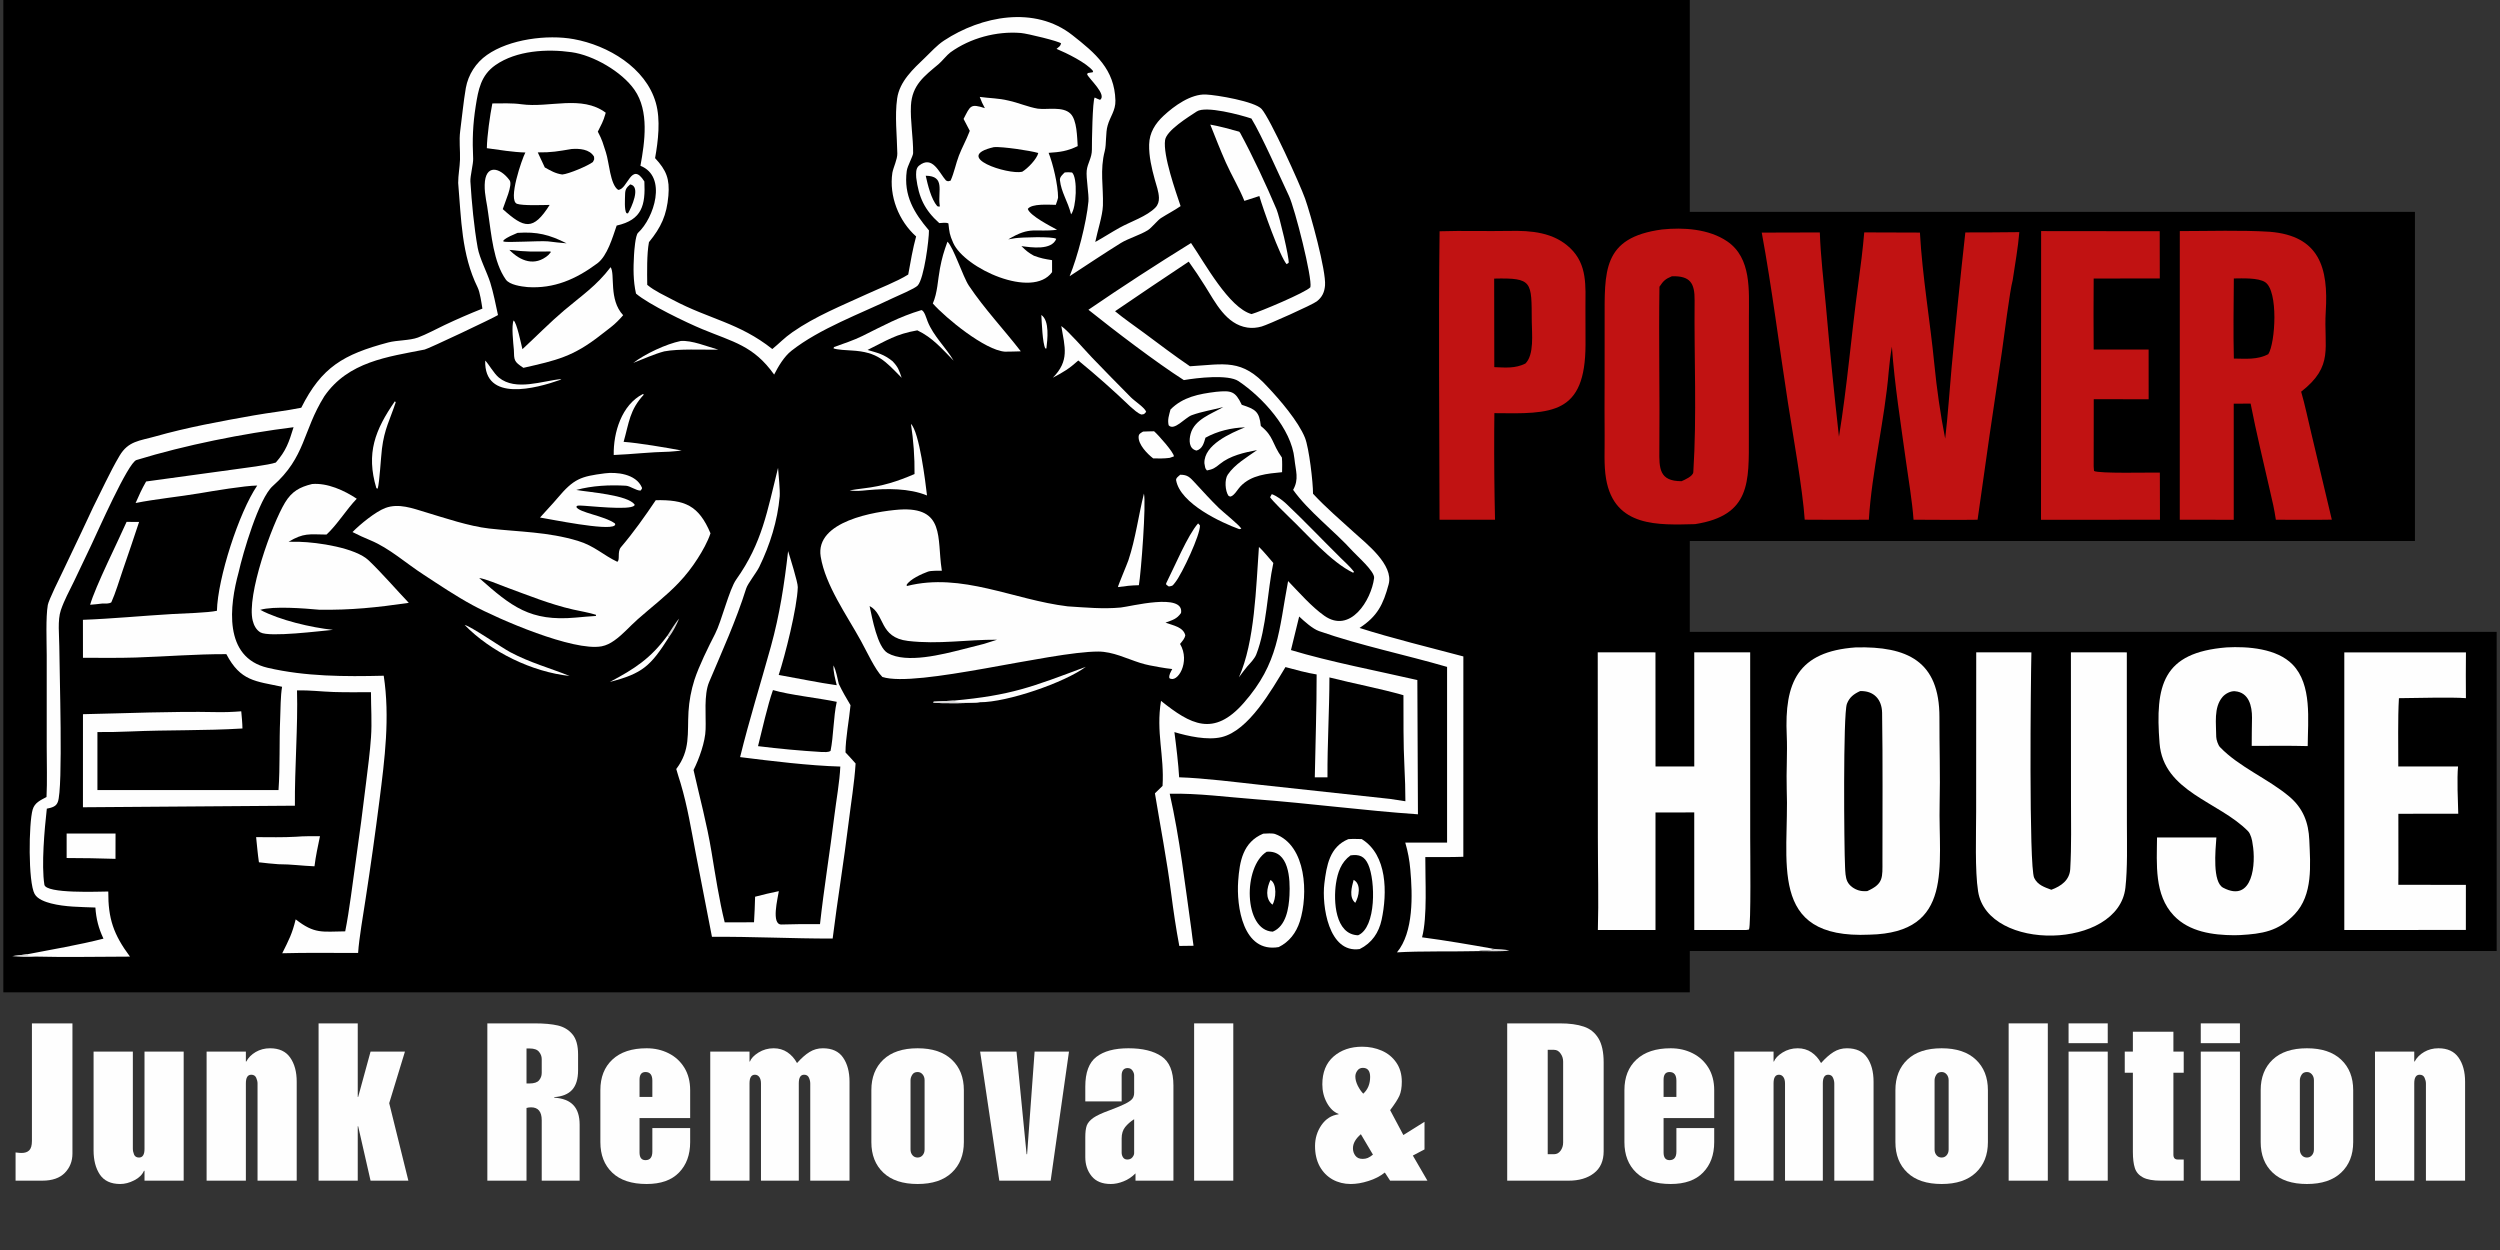 <svg xmlns="http://www.w3.org/2000/svg" xmlns:xlink="http://www.w3.org/1999/xlink" width="500" zoomAndPan="magnify" viewBox="0 0 375 187.5" height="250" preserveAspectRatio="xMidYMid meet" version="1.0"><rect x="0" y="0" width="375" height="187.5" fill="#333333" stroke="none"/><defs><g/><clipPath id="a5c40ef5d3"><path d="M 0.5 0 L 253.469 0 L 253.469 148.852 L 0.5 148.852 Z M 0.5 0 " clip-rule="nonzero"/></clipPath><clipPath id="49a8210818"><path d="M 214.137 31.785 L 362.242 31.785 L 362.242 81.152 L 214.137 81.152 Z M 214.137 31.785 " clip-rule="nonzero"/></clipPath><clipPath id="3823579161"><path d="M 234.07 94.777 L 374.5 94.777 L 374.5 142.648 L 234.07 142.648 Z M 234.07 94.777 " clip-rule="nonzero"/></clipPath><clipPath id="8a8e267839"><rect x="0" width="373" y="0" height="35"/></clipPath></defs><g clip-path="url(#a5c40ef5d3)"><path fill="#000000" d="M -24.789 -23.07 L 253.469 -23.07 L 253.469 255.188 L -24.789 255.188 Z M -24.789 -23.07 " fill-opacity="1" fill-rule="nonzero"/></g><path fill="#fefefe" d="M 137.418 35.469 C 134.812 33.145 133.336 29.422 133.855 25.91 C 134.027 25.035 134.609 23.914 134.598 23.031 C 134.555 20.371 134.195 17.387 134.574 14.766 C 134.941 12.191 136.996 10.336 138.758 8.645 C 139.668 7.773 140.539 6.785 141.605 6.082 C 147.223 2.387 155.219 0.824 160.855 5.27 C 164.32 7.996 167.191 10.383 167.312 15.082 C 167.352 16.586 166.504 17.504 166.141 18.844 C 165.824 19.906 165.977 21.648 165.715 22.645 C 164.961 25.527 165.527 27.977 165.438 30.828 C 165.387 32.352 164.613 34.684 164.289 36.297 C 165.531 35.613 166.723 34.832 167.965 34.145 C 169.586 33.246 172.051 32.449 173.332 31.113 C 173.711 30.715 173.855 30.203 173.84 29.66 C 173.812 28.75 173.457 27.793 173.215 26.922 C 172.75 25.25 172.328 23.422 172.371 21.676 C 172.414 19.895 173.285 18.531 174.555 17.348 C 176.125 15.883 178.637 14.078 180.871 14.176 C 182.508 14.242 188.246 15.223 189.246 16.352 C 190.535 17.816 194.992 27.625 195.762 29.789 C 196.594 32.125 198.941 40.641 198.754 42.82 C 198.668 43.832 198.332 44.566 197.527 45.199 C 196.875 45.715 190.18 48.715 189.242 48.977 C 188.551 49.172 187.832 49.246 187.117 49.137 C 183.906 48.656 182.309 45.367 180.754 42.902 C 179.98 41.656 179.164 40.438 178.309 39.246 C 174.609 41.699 170.926 44.18 167.258 46.684 C 168.469 47.699 170.355 49.008 171.66 49.973 C 173.879 51.621 176.215 53.398 178.492 54.941 C 183.699 54.633 186.27 53.75 190.145 58.035 C 191.965 59.949 194.766 63.219 195.75 65.676 C 196.359 67.199 196.965 72.391 196.953 74.062 C 198.914 76.164 200.938 77.891 203.098 79.855 C 204.957 81.547 209.082 84.719 208.297 87.645 C 207.484 90.68 206.609 92.445 203.93 94.191 C 208.734 95.73 214.582 97.152 219.504 98.465 L 219.5 128.516 C 217.676 128.586 215.641 128.555 213.797 128.559 C 213.77 131.945 214.129 137.508 213.309 140.598 C 216.836 141.062 220.602 141.711 224.105 142.336 C 223.492 142.711 222.629 142.441 221.738 142.668 C 218.148 142.758 212.938 142.641 209.543 142.855 C 212.059 139.852 211.891 134.215 211.547 130.434 C 211.434 129.062 211.176 127.707 210.789 126.387 L 217.062 126.387 L 217.062 100.035 C 210.832 98.219 204.023 96.82 197.867 94.668 C 196.891 94.328 195.637 93.191 194.875 92.477 C 194.453 94.152 194.043 95.832 193.645 97.512 C 199.504 99.281 206.586 100.625 212.602 102.008 L 212.691 122.145 C 204.621 121.59 196.414 120.492 188.32 119.887 C 184.102 119.57 179.68 118.969 175.457 119.059 C 176.973 125.766 177.758 132.738 178.723 139.551 C 178.832 140.316 178.898 141.102 179.031 141.863 L 176.895 141.891 C 176.414 139.359 176.008 136.598 175.68 134.043 C 175.031 128.984 174.066 124.02 173.238 119 L 174.383 117.887 C 174.664 113.289 173.379 109.848 174.152 105.133 C 178.586 108.672 182.031 110.598 186.559 105.441 C 191.844 99.426 191.805 94.633 193.215 87.16 C 194.855 88.859 196.738 91.016 198.637 92.355 C 202.551 95.121 205.691 90.027 206.117 86.707 C 206.246 85.73 203.547 83.395 202.895 82.668 C 200.23 79.711 196.234 76.676 193.969 73.477 C 194.883 71.855 194.352 70.645 194.164 68.801 C 193.707 64.289 189.363 59.578 185.773 57.168 C 184.23 56.133 179.555 56.672 177.578 57.016 C 173.488 54.41 167.062 49.508 163.262 46.465 C 168.316 43.008 173.449 39.672 178.656 36.453 C 180.734 39.48 184.34 46.164 187.73 47.113 C 188.906 46.797 195.91 43.852 196.559 43.082 C 196.879 41.734 194.223 31.254 193.352 29.406 C 192.086 26.719 189.203 20.199 187.711 17.781 C 186.066 17.23 180.859 15.828 179.516 16.719 C 178.328 17.504 174.969 19.555 174.762 21.016 C 174.434 23.32 176.363 28.738 177.09 30.918 C 176.059 31.621 175.148 32.074 174.129 32.723 C 173.652 33.027 172.746 34.168 172.184 34.523 C 171.055 35.238 169.203 35.785 168.133 36.449 C 165.562 38.047 162.977 39.781 160.441 41.434 C 161.617 38.598 162.98 33.379 163.266 30.211 C 163.359 29.168 162.891 26.688 163.008 25.582 C 163.129 24.477 163.789 23.684 163.785 22.445 C 163.777 21.391 163.871 15.004 164.207 14.629 C 164.52 14.781 164.684 14.863 165.012 14.98 C 166.078 14.219 163.355 11.824 163.07 11.152 L 163.164 10.957 L 163.91 10.84 L 163.965 10.664 C 162.992 9.418 159.965 7.949 158.48 7.332 C 158.926 6.938 159.016 6.988 159.164 6.512 C 158.898 6.199 154.117 5.031 153.141 4.949 C 149.484 4.648 145.543 5.703 142.559 7.859 C 142.059 8.223 141.285 9.203 140.785 9.621 C 138.652 11.41 136.801 12.75 136.641 15.848 C 136.527 18.125 136.996 20.672 136.969 22.973 C 136.965 23.402 136.113 24.879 136.012 25.641 C 135.52 29.332 137.109 31.93 139.344 34.562 C 139.355 35.914 138.625 41.727 137.664 42.82 C 137.25 43.293 134.73 44.328 133.91 44.723 C 129.031 47.07 122.953 49.285 118.715 52.617 C 117.613 53.48 116.727 54.992 116.121 56.188 C 113.043 51.848 109.977 51.297 105.348 49.375 C 102.969 48.391 97.289 45.66 95.402 44.039 C 94.965 42.113 94.992 40.223 95.102 38.266 C 95.133 37.668 95.305 35.293 95.703 34.926 C 98.102 32.719 100.133 26.492 96.066 24.867 C 96.719 21.293 97.398 16.656 95.172 13.473 C 93.273 10.75 89.012 8.289 85.734 7.828 C 82.062 7.309 77.477 7.562 74.316 9.766 C 72.117 11.305 71.746 13.473 71.363 15.879 C 70.918 18.684 70.84 20.988 70.973 23.805 C 71.008 24.543 70.512 26.461 70.559 27.211 C 70.754 30.379 71.102 34.074 71.656 37.176 C 71.938 38.75 73.062 40.863 73.539 42.387 C 74.023 43.945 74.355 45.684 74.699 47.258 C 74.07 47.676 64.25 52.324 63.695 52.434 C 58.16 53.531 52.242 54.234 48.648 59.441 C 45.359 64.715 45.879 68.512 40.918 72.902 C 38.832 74.75 36.426 83.004 35.793 85.848 C 34.434 90.809 33.445 98.613 40.164 100.172 C 45.82 101.484 51.691 101.5 57.559 101.359 C 58.512 107.621 57.707 113.848 56.918 120.066 C 56.289 125 55.598 129.926 54.84 134.84 C 54.492 137.172 53.863 140.695 53.715 142.945 C 50.016 142.953 46.004 142.883 42.336 142.988 C 43.32 141.012 43.828 140.074 44.352 137.902 C 47.191 140.125 48.305 139.742 51.781 139.703 C 52.41 136.594 52.895 132.422 53.359 129.199 C 53.922 125.273 54.438 121.34 54.91 117.402 C 55.188 115.145 55.496 112.848 55.652 110.582 C 55.809 108.336 55.645 106.074 55.645 103.828 C 53.824 103.832 51.883 103.859 50.066 103.801 C 48.184 103.738 46.469 103.516 44.551 103.555 C 44.703 108.941 44.191 115.172 44.234 120.855 L 12.441 121.09 L 12.445 107.129 C 19.105 106.996 25.73 106.68 32.398 106.816 C 33.621 106.844 34.973 106.797 36.188 106.695 C 36.262 107.535 36.359 108.434 36.367 109.273 C 30.727 109.617 25.188 109.473 19.551 109.719 C 17.918 109.789 16.246 109.824 14.613 109.809 L 14.613 118.508 L 41.777 118.508 C 42.023 114.961 41.871 111.348 42.027 107.785 C 42.094 106.297 42.066 104.484 42.312 103.016 C 38.297 102.16 36.09 102.191 33.953 98.121 C 29.391 98.109 24.898 98.48 20.34 98.629 C 17.766 98.711 15.031 98.672 12.445 98.668 L 12.438 92.973 C 16.832 92.812 21.43 92.363 25.844 92.105 C 27.543 92.008 31.184 91.918 32.539 91.617 C 32.656 86.738 35.836 76.867 38.582 72.832 C 36.75 72.844 31.926 73.652 29.938 73.992 C 26.988 74.492 23.211 74.871 20.34 75.453 C 20.875 74.234 21.254 73.383 21.918 72.223 L 35.176 70.406 C 36.5 70.219 40.336 69.758 41.375 69.379 C 42.926 67.602 43.332 66.352 44.035 64.082 C 36.457 65.027 27.773 66.762 20.469 69.004 C 19.203 69.391 14.617 79.828 13.684 81.777 L 11.102 87.199 C 10.41 88.625 9.645 90.012 9.129 91.516 C 8.609 93.031 8.891 95.363 8.895 96.961 C 8.902 100.449 9.492 118.312 8.668 120.309 C 8.539 120.621 8.367 120.836 8.062 120.988 C 7.734 121.156 7.383 121.23 7.023 121.301 C 6.672 124.402 6.195 129.754 6.656 132.699 C 6.875 134.09 14.828 133.734 16.242 133.727 C 16.215 137.805 17.031 140.176 19.496 143.492 C 14.898 143.496 9.848 143.609 5.285 143.488 C 4.027 143.516 3.121 143.496 1.863 143.414 L 4.062 143.145 C 7.777 142.418 11.867 141.738 15.52 140.797 C 14.785 139.242 14.426 137.836 14.309 136.129 C 12.121 136.039 9.781 136.059 7.656 135.512 C 6.828 135.297 5.637 134.895 5.195 134.098 C 4.203 132.316 4.312 123.465 4.895 121.449 C 5.199 120.391 6.078 120.035 6.977 119.551 C 7.094 117.34 7.008 114.305 7.008 112.039 L 7.008 98.285 C 7.004 96.305 6.848 92.594 7.172 90.742 C 7.301 90.012 9.027 86.508 9.434 85.676 C 10.363 83.754 11.281 81.828 12.184 79.898 C 13.359 77.328 14.582 74.785 15.855 72.266 C 16.539 70.898 17.156 69.672 17.938 68.355 C 19.25 66.145 20.945 66.129 23.246 65.477 C 28.105 64.098 33.098 63.191 38.07 62.309 C 40.422 61.891 42.855 61.637 45.188 61.16 C 48.246 55.066 51.504 53.16 58.242 51.367 C 59.543 51.023 61.461 51.086 62.691 50.629 C 63.949 50.16 65.449 49.348 66.688 48.758 C 68.551 47.875 70.441 47.055 72.359 46.293 C 72.223 45.438 72.004 43.848 71.641 43.109 C 69.203 38.152 69.191 32.82 68.727 27.441 C 68.723 26.285 68.965 25.098 69 23.953 C 69.043 22.547 68.844 21.062 69.027 19.668 C 69.309 17.539 69.512 15.297 69.875 13.191 C 70.238 11.188 71.379 9.41 73.043 8.246 C 76.406 5.871 82.102 5.148 86.07 5.871 C 91.184 6.805 96.863 10.133 98.375 15.422 C 99.105 17.973 98.723 21.152 98.262 23.719 C 99.965 25.547 100.473 26.844 100.258 29.359 C 100.004 32.281 99.172 34.09 97.344 36.324 C 97.012 38.062 97.062 40.906 97.086 42.727 C 98.203 43.66 99.664 44.305 100.945 44.988 C 106.43 47.902 110.871 48.406 115.848 52.355 C 116.922 51.484 117.625 50.691 118.867 49.828 C 122.344 47.41 126.262 45.852 130.078 44.094 C 131.918 43.246 134.602 42.211 136.234 41.18 C 136.547 39.426 136.945 37.152 137.418 35.469 Z M 137.418 35.469 " fill-opacity="1" fill-rule="nonzero"/><path fill="#d8d7d8" d="M 1.863 143.414 L 4.062 143.145 L 4.152 143.332 C 4.531 143.387 4.906 143.438 5.285 143.488 C 4.027 143.516 3.121 143.496 1.863 143.414 Z M 1.863 143.414 " fill-opacity="1" fill-rule="nonzero"/><path fill="#000000" d="M 192.82 100.062 C 194.23 100.453 196.082 100.945 197.496 101.168 C 197.5 106.402 197.312 111.395 197.219 116.602 L 199.121 116.598 C 199.094 111.617 199.406 106.648 199.414 101.613 C 202.98 102.523 207.102 103.297 210.516 104.281 C 210.531 107.879 210.484 111.488 210.668 115.078 C 210.754 116.785 210.812 118.477 210.809 120.188 L 208.5 119.836 L 189.27 117.75 C 185.516 117.34 180.637 116.715 176.871 116.594 C 176.777 114.766 176.402 111.609 176.16 109.816 C 178.195 110.426 181.109 111.074 183.23 110.57 C 187.312 109.602 190.727 103.512 192.82 100.062 Z M 192.82 100.062 " fill-opacity="1" fill-rule="nonzero"/><path fill="#fefefe" d="M 134.875 76.441 C 141.797 75.984 140.531 80.734 141.246 85.387 L 141.277 85.605 C 140.762 85.609 139.648 85.586 139.203 85.742 C 138.277 86.074 136.438 86.906 135.977 87.762 L 136.051 87.898 C 144.281 85.82 152.039 89.977 160.145 90.953 C 162.789 91.121 165.465 91.379 168.102 91.129 C 169.492 91 177.664 88.844 177.156 91.945 C 176.516 92.871 175.875 93 174.824 93.398 C 175.961 93.816 177.492 94.051 177.793 95.289 C 177.703 95.816 177.344 96.164 177.008 96.59 C 178.609 99.262 176.609 102.582 175.402 101.715 C 175.309 101.238 175.609 100.812 175.836 100.355 C 175.234 100.305 174.492 100.168 173.883 100.07 C 172.922 99.902 171.965 99.734 171.031 99.438 C 168.98 98.789 166.93 97.738 164.742 97.734 C 157.562 97.73 137.48 103.211 132.355 101.543 C 131.262 100.453 130 97.688 129.125 96.105 C 127.043 92.312 123.809 87.809 123.105 83.496 C 122.238 78.176 131.258 76.719 134.875 76.441 Z M 134.875 76.441 " fill-opacity="1" fill-rule="nonzero"/><path fill="#000000" d="M 130.438 90.906 C 132.781 92.125 131.836 95.625 136.203 96.141 C 140.793 96.684 145.066 95.926 149.562 95.957 C 148.926 96.172 148.238 96.379 147.594 96.582 L 144.395 97.398 C 141.438 98.141 135.973 99.586 133.152 97.957 C 131.605 97.062 130.836 92.738 130.438 90.906 Z M 130.438 90.906 " fill-opacity="1" fill-rule="nonzero"/><path fill="#fefefe" d="M 98.367 75.027 C 102.719 74.953 104.793 75.777 106.574 79.996 C 106.148 81.281 105.375 82.645 104.648 83.781 C 103.816 85.086 102.863 86.312 101.793 87.434 C 99.902 89.422 97.688 91.09 95.637 92.91 C 94.469 93.945 93.41 95.195 92.133 96.086 C 91.559 96.488 90.949 96.812 90.254 96.945 C 86.012 97.742 74.766 92.879 70.883 90.77 C 68.352 89.398 65.93 87.762 63.523 86.188 C 60.887 84.488 58.441 82.242 55.559 81.043 C 54.633 80.66 53.766 80.266 52.875 79.809 C 53.988 78.668 56.328 76.746 57.809 76.195 C 59.816 75.449 61.914 76.258 63.844 76.836 C 66.727 77.703 70.379 78.938 73.359 79.277 C 77.965 79.801 82.133 79.762 86.68 81.129 C 89.152 81.871 90.559 83.316 92.59 84.266 C 93.043 84.035 92.562 82.762 93.133 82.09 C 95.059 79.828 96.711 77.484 98.367 75.027 Z M 98.367 75.027 " fill-opacity="1" fill-rule="nonzero"/><path fill="#000000" d="M 71.875 86.703 C 72.809 86.816 74.832 87.684 75.824 88.051 C 79.168 89.273 82.488 90.641 85.969 91.43 C 87.105 91.688 88.293 91.871 89.387 92.215 L 89.398 92.391 C 88.547 92.438 87.164 92.566 86.32 92.641 C 79.512 93.242 76.738 91 71.875 86.703 Z M 71.875 86.703 " fill-opacity="1" fill-rule="nonzero"/><path fill="#fefefe" d="M 116.707 70.18 C 116.781 71.129 117.023 73.57 116.957 74.453 C 116.637 78.102 115.492 81.762 113.887 85.043 C 113.465 85.902 112.164 87.531 111.926 88.277 C 110.395 93.137 108.332 97.652 106.367 102.312 C 105.559 104.227 105.918 107.359 105.84 109.391 C 105.805 111.23 104.863 113.855 104.031 115.504 C 104.969 119.68 106.023 123.508 106.73 127.805 C 107.289 131.172 107.887 135.066 108.703 138.348 L 113.102 138.344 C 113.18 137.066 113.234 135.785 113.266 134.508 C 114.492 134.176 115.586 133.934 116.824 133.672 C 116.672 134.719 115.633 138.727 117.227 138.676 C 119.133 138.613 121.09 138.602 123 138.617 C 123.598 133.203 124.488 127.766 125.156 122.355 C 125.441 120.031 125.949 117.262 126.047 114.984 C 121.406 114.855 115.652 114.148 111.016 113.566 C 112.387 107.973 114.094 102.539 115.625 97.008 C 116.957 92.188 117.652 87.613 118.215 82.664 C 118.488 83.555 119.688 87.363 119.668 88.07 C 119.582 91.145 117.754 98.367 116.805 101.242 C 119.664 101.746 122.668 102.383 125.512 102.785 C 125.328 102.074 124.918 100.508 125.039 99.809 C 125.418 100.645 125.609 101.664 125.816 102.574 C 126.371 103.75 126.918 104.664 127.578 105.781 C 127.371 107.984 126.824 110.777 126.824 112.863 C 127.34 113.414 127.844 113.949 128.34 114.523 C 128.156 117.457 127.648 120.453 127.293 123.375 C 126.586 129.164 125.617 135.008 124.898 140.785 C 118.766 140.793 112.91 140.477 106.793 140.523 L 104.363 128 C 103.688 124.477 103.121 120.93 102.09 117.488 C 101.875 116.773 101.633 116.07 101.438 115.352 C 103.59 112.508 103.082 110.039 103.273 106.766 C 103.371 105.145 103.672 103.543 104.16 101.996 C 104.848 99.887 106.238 97.07 107.27 95.066 C 108.238 93.188 109.383 88.398 110.434 86.926 C 114.344 81.426 115.082 76.664 116.707 70.18 Z M 116.707 70.18 " fill-opacity="1" fill-rule="nonzero"/><path fill="#000000" d="M 115.945 103.512 C 118.453 104.25 122.723 104.691 125.512 105.273 C 125.008 107.535 125.039 110.414 124.582 112.637 C 124.223 112.867 123.691 112.805 123.238 112.801 C 120.051 112.609 116.871 112.316 113.703 111.922 C 114.293 109.586 115.16 105.695 115.945 103.512 Z M 115.945 103.512 " fill-opacity="1" fill-rule="nonzero"/><path fill="#fefefe" d="M 73.852 15.516 C 75.195 15.504 76.887 15.449 78.207 15.637 C 82.387 16.219 87.234 14.203 90.859 16.906 L 90.793 17.137 C 90.523 18.145 90.141 18.812 89.672 19.75 C 90.379 21.082 90.434 21.488 90.883 22.848 C 91.379 24.34 91.516 27.684 92.723 28.48 C 94.16 28.461 94.703 24.09 96.656 27.219 C 96.828 30.766 96.324 32.98 92.5 33.836 C 91.883 35.605 91.105 38.383 89.594 39.508 C 86.387 41.891 83.094 43.328 79.117 43.062 C 78.195 42.973 76.445 42.738 75.875 41.934 C 74.016 39.316 73.707 35.176 73.238 32.062 C 73.07 30.551 72.668 29.285 72.703 27.73 C 72.777 24.535 75.016 25.094 76.441 27.047 C 76.941 27.734 75.727 30.355 75.414 31.367 C 78.637 34.273 79.977 34.652 82.449 30.738 C 81.359 30.754 78.418 30.871 77.559 30.574 C 76.129 30.078 78.305 23.801 78.805 22.875 C 76.977 22.828 74.855 22.48 73.027 22.227 C 73.051 20.418 73.504 17.27 73.852 15.516 Z M 73.852 15.516 " fill-opacity="1" fill-rule="nonzero"/><path fill="#000000" d="M 85.738 22.352 C 86.898 22.266 88.445 22.359 89.105 23.5 C 89.133 24.051 89.18 23.789 88.93 24.305 C 88.195 24.871 85.316 26.094 84.34 26.176 C 83.297 26.027 82.621 25.613 81.719 25.117 L 80.664 22.859 C 82.754 22.883 83.68 22.695 85.738 22.352 Z M 85.738 22.352 " fill-opacity="1" fill-rule="nonzero"/><path fill="#000000" d="M 77.629 34.93 C 80.562 34.734 82.391 35.191 84.988 36.5 C 84.094 36.438 83.074 36.305 82.172 36.203 C 80.879 36.098 76.102 36.422 75.508 36.234 L 75.527 36.043 C 76.148 35.523 76.879 35.262 77.629 34.93 Z M 77.629 34.93 " fill-opacity="1" fill-rule="nonzero"/><path fill="#000000" d="M 76.402 37.48 C 78.828 37.793 80.094 37.742 82.57 37.719 L 82.609 37.848 L 82.234 38.273 C 80.219 40.008 78.062 39.176 76.402 37.48 Z M 76.402 37.48 " fill-opacity="1" fill-rule="nonzero"/><path fill="#000000" d="M 94.527 27.66 C 96.191 27.961 94.711 31.137 94.195 32.012 L 93.957 31.969 C 93.633 31.438 93.75 29.898 93.762 29.203 C 93.773 28.395 93.949 28.168 94.527 27.66 Z M 94.527 27.66 " fill-opacity="1" fill-rule="nonzero"/><path fill="#fefefe" d="M 146.961 14.535 C 148.465 14.75 149.73 14.711 151.297 15.094 C 152.715 15.395 154.254 16.07 155.676 16.301 C 157.117 16.484 159.43 15.918 160.574 17.051 C 161.559 18.023 161.555 20.57 161.656 21.918 C 160.066 22.68 159.023 22.812 157.293 22.926 C 157.953 24.582 158.703 27.746 158.711 29.609 C 158.711 29.785 158.445 30.52 158.371 30.727 C 157.332 30.719 154.77 30.504 154.168 31.34 C 154.48 32.344 157.543 33.91 158.559 34.465 C 155.234 34.883 154.625 33.863 151.238 35.906 C 151.586 35.836 151.938 35.773 152.285 35.727 C 153.164 35.602 157.902 35.43 158.438 35.832 C 157.73 37.586 154.695 37.113 153.211 36.918 C 153.914 37.609 154.238 37.887 155.086 38.359 C 156.191 38.762 156.648 38.836 157.809 39.023 L 157.812 40.82 C 154.863 44.898 144.68 40.266 142.977 36.422 C 142.43 35.18 142.41 34.863 142.262 33.516 C 141.926 33.34 141.336 33.441 140.891 33.465 C 138.711 31.523 137.797 29.609 137.434 26.648 C 137.406 26.062 137.336 25.27 137.844 24.855 C 139.887 23.207 140.875 25.938 141.898 27.074 C 142.316 27.238 142.098 27.207 142.586 27.102 C 143.125 25.914 143.367 24.562 143.836 23.344 C 144.309 22.113 144.934 21.027 145.406 19.785 L 145.465 19.621 L 144.535 17.84 C 145.562 15.855 145.551 15.516 147.73 16.223 C 147.371 15.562 147.227 15.242 146.961 14.535 Z M 146.961 14.535 " fill-opacity="1" fill-rule="nonzero"/><path fill="#000000" d="M 149.102 22.066 C 150.367 21.977 154.484 22.578 155.742 22.949 C 155.539 23.844 154.148 25.281 153.324 25.766 C 151.227 26.242 142.727 23.527 149.102 22.066 Z M 149.102 22.066 " fill-opacity="1" fill-rule="nonzero"/><path fill="#000000" d="M 138.859 26.359 C 141.812 26.395 140.668 28.648 140.949 30.742 L 140.98 30.965 C 140.762 31.012 140.828 30.988 140.582 30.922 C 139.668 29.852 139.16 27.719 138.859 26.359 Z M 138.859 26.359 " fill-opacity="1" fill-rule="nonzero"/><path fill="#fefefe" d="M 46.805 72.605 C 49.094 72.402 51.648 73.566 53.512 74.809 C 51.957 76.426 50.59 78.699 48.977 80.184 C 46.324 80.156 45.594 79.906 43.285 81.262 C 43.828 81.258 44.375 81.262 44.918 81.273 C 47.652 81.344 53.316 82.16 55.312 84.07 C 57.27 85.941 59.414 88.422 61.316 90.426 C 56.551 91.121 52.656 91.531 47.863 91.457 C 45.695 91.258 41.02 90.883 39.035 91.477 C 41.977 93.039 46.676 94.129 49.941 94.477 C 48.078 94.645 40.398 95.617 39.074 94.863 C 38.441 94.5 38.082 93.801 37.91 93.113 C 36.953 89.309 40.793 78.617 42.762 75.375 C 43.777 73.707 44.949 73.059 46.805 72.605 Z M 46.805 72.605 " fill-opacity="1" fill-rule="nonzero"/><path fill="#fefefe" d="M 189.48 125.051 C 189.941 125.023 190.871 124.957 191.273 125.105 C 195.992 126.828 196.246 134.188 194.98 138.199 C 194.426 139.945 193.363 141.297 191.809 142.062 C 186.434 142.992 185.453 135.941 185.727 132.156 C 185.938 129.215 186.426 126.332 189.48 125.051 Z M 189.48 125.051 " fill-opacity="1" fill-rule="nonzero"/><path fill="#000000" d="M 190.008 127.762 C 193.379 127.488 193.543 131.875 193.422 134.293 C 193.324 136.238 192.922 138.914 190.914 139.75 C 186.523 139.57 186.43 129.949 190.008 127.762 Z M 190.008 127.762 " fill-opacity="1" fill-rule="nonzero"/><path fill="#fefefe" d="M 190.57 131.996 C 191.578 132.531 191.41 134.883 190.867 135.703 C 189.73 134.793 190.016 133.164 190.57 131.996 Z M 190.57 131.996 " fill-opacity="1" fill-rule="nonzero"/><path fill="#fefefe" d="M 182.41 58.773 C 184.703 58.551 185.289 58.668 186.266 60.719 C 188.289 61.383 188.906 61.707 189.121 63.895 C 191.098 65.488 190.742 66.465 192.285 68.633 C 192.348 69.387 192.324 70.074 192.312 70.828 C 190.086 71.047 187.707 71.227 186.062 72.961 C 185.637 73.406 185.191 74.254 184.676 74.449 C 184.488 74.523 184.469 74.461 184.266 74.363 C 183.762 73.617 183.668 71.934 184.16 71.203 C 185.215 69.637 187.066 68.574 188.562 67.512 C 186.664 67.867 184.516 68.344 182.977 69.602 C 182.273 70.18 181.949 70.398 181.043 70.57 C 180.719 70.246 180.773 70.031 180.66 69.488 C 180.57 66.703 184.652 64.953 186.758 64.098 C 184.699 64.168 182.633 64.656 180.82 65.656 C 180.582 66.469 180.371 67.324 179.48 67.586 C 178.312 67.324 178.336 66.023 178.594 65.07 C 179.184 62.902 181.711 62.09 183.492 61.055 C 181.891 61.492 180.324 61.707 178.754 62.281 C 177.758 62.648 176.113 64.703 175.297 63.789 C 175.102 62.93 175.355 62.281 175.574 61.426 C 177.445 59.535 179.852 59.09 182.41 58.773 Z M 182.41 58.773 " fill-opacity="1" fill-rule="nonzero"/><path fill="#fefefe" d="M 202.246 125.871 C 202.914 125.82 203.59 125.848 204.258 125.863 C 208.117 128.242 208.098 133.957 207.246 137.953 C 206.828 139.895 205.781 141.457 203.953 142.359 C 199.273 143.039 198.254 135.809 198.652 132.543 C 198.988 129.824 199.438 127.031 202.246 125.871 Z M 202.246 125.871 " fill-opacity="1" fill-rule="nonzero"/><path fill="#000000" d="M 202.586 128.305 C 203.883 128.125 204.668 128.414 205.238 129.684 C 206.312 132.078 206.473 139.113 203.711 140.293 C 200.25 140.172 200.008 135.125 200.395 132.535 C 200.641 130.887 201.172 129.309 202.586 128.305 Z M 202.586 128.305 " fill-opacity="1" fill-rule="nonzero"/><path fill="#fefefe" d="M 203.047 131.98 C 204.227 132.621 203.844 134.473 203.289 135.426 C 202.305 134.574 202.77 133.043 203.047 131.98 Z M 203.047 131.98 " fill-opacity="1" fill-rule="nonzero"/><path fill="#fefefe" d="M 91.594 40.078 C 92.301 41.125 91.27 44.934 93.473 47.281 C 92.211 48.75 91.496 49.164 90.078 50.277 C 85.949 53.52 83.449 54.051 78.512 55.176 C 77.078 54.227 77.121 54.07 77.078 52.438 C 76.992 51.512 76.691 48.809 77.043 48.07 C 77.52 48.41 78.164 51.57 78.363 52.379 C 80.398 50.504 82.492 48.363 84.605 46.574 C 87.203 44.375 89.465 42.887 91.594 40.078 Z M 91.594 40.078 " fill-opacity="1" fill-rule="nonzero"/><path fill="#fefefe" d="M 142.117 36.254 C 143.035 37.102 144.438 41.52 145.336 42.859 C 147.676 46.348 150.562 49.391 153.121 52.699 C 152.363 52.738 151.508 52.734 150.742 52.75 C 147.762 52.547 141.867 47.723 139.922 45.523 C 140.641 43.871 140.652 42.062 140.992 40.277 C 141.301 38.652 141.555 37.82 142.117 36.254 Z M 142.117 36.254 " fill-opacity="1" fill-rule="nonzero"/><path fill="#fefefe" d="M 181.543 18.691 C 183.008 18.953 184.449 19.352 185.883 19.754 C 185.934 19.82 185.984 19.887 186.035 19.953 C 187.902 23.391 189.992 27.867 191.484 31.41 C 191.914 32.43 193.395 38.668 193.301 39.418 L 192.992 39.625 C 192.004 38.523 189.395 31.168 188.902 29.406 L 186.656 30.133 C 185.918 28.277 184.695 26.219 183.871 24.367 C 183.043 22.5 182.297 20.586 181.543 18.691 Z M 181.543 18.691 " fill-opacity="1" fill-rule="nonzero"/><path fill="#fefefe" d="M 90.73 71 C 92.406 70.785 95.379 71.035 96.285 73.129 C 96.359 73.297 96.203 73.422 96.086 73.586 C 95.426 73.605 94.535 72.898 93.895 72.859 C 91.41 72.715 88.844 72.84 86.438 73.492 C 88.203 73.824 94.297 74.223 95.215 75.734 C 95.188 75.77 95.168 75.809 95.137 75.84 C 94.414 76.594 88.332 75.859 86.996 75.832 C 86.535 75.875 86.684 75.77 86.441 76.027 C 86.84 76.906 90.645 77.352 92.25 78.527 L 92.281 78.734 C 92.242 78.77 92.207 78.809 92.168 78.84 C 91.094 79.637 82.633 77.891 81.004 77.629 C 81.789 76.73 82.848 75.645 83.605 74.738 C 86.082 71.797 87.094 71.469 90.73 71 Z M 90.73 71 " fill-opacity="1" fill-rule="nonzero"/><path fill="#fefefe" d="M 138.223 46.512 C 138.668 46.648 138.945 47.715 139.141 48.207 C 140.02 50.43 141.91 52.141 143.043 54.102 C 141.266 52.289 139.898 50.652 137.602 49.551 C 134.367 50.121 133.039 51.059 130.133 52.492 C 131.73 52.965 132.543 53.121 133.875 54.176 C 134.742 55.094 134.848 55.508 135.25 56.672 C 132.777 54.164 131.711 52.785 127.715 52.574 C 127.148 52.543 125.527 52.469 125.027 52.254 L 125.098 52.059 C 126.441 51.578 128.082 51.031 129.359 50.398 C 132.492 48.852 134.84 47.531 138.223 46.512 Z M 138.223 46.512 " fill-opacity="1" fill-rule="nonzero"/><path fill="#fefefe" d="M 44.406 125.512 C 45.57 125.41 46.82 125.43 47.996 125.43 C 47.68 126.961 47.363 128.387 47.172 129.945 C 45.309 129.875 43.703 129.633 41.754 129.633 C 40.754 129.566 39.832 129.461 38.84 129.344 C 38.66 128.137 38.547 126.797 38.418 125.57 C 40.363 125.578 42.48 125.625 44.406 125.512 Z M 44.406 125.512 " fill-opacity="1" fill-rule="nonzero"/><path fill="#fefefe" d="M 18.988 78.281 L 20.863 78.293 C 20.07 80.695 19.258 83.094 18.43 85.484 C 17.961 86.867 17.285 89.074 16.699 90.348 C 16.348 90.586 15.82 90.527 15.367 90.527 C 14.773 90.613 14.121 90.66 13.52 90.715 C 14.301 87.98 17.727 81.156 18.988 78.281 Z M 18.988 78.281 " fill-opacity="1" fill-rule="nonzero"/><path fill="#fefefe" d="M 188.84 82.047 C 189.223 82.34 190.609 83.992 191 84.449 C 190.102 88.605 190.004 94.199 188.441 98.164 C 188.203 98.773 187.57 99.441 187.117 99.934 C 186.703 100.414 186.223 101.09 185.832 101.605 C 188.23 96.277 188.406 87.992 188.84 82.047 Z M 188.84 82.047 " fill-opacity="1" fill-rule="nonzero"/><path fill="#fefefe" d="M 159.195 48.906 C 160.215 49.605 162.766 52.555 163.797 53.629 C 165.715 55.621 167.676 57.629 169.633 59.598 C 170.254 60.219 171.75 61.168 171.926 61.781 C 171.508 62.199 171.746 62.09 171.215 62.18 C 170.648 62.004 170.062 61.422 169.582 61.02 C 167.062 58.605 164.449 56.285 161.746 54.074 C 160.395 55.289 159.52 55.82 157.926 56.656 C 160.453 54.094 159.727 52.082 159.195 48.906 Z M 159.195 48.906 " fill-opacity="1" fill-rule="nonzero"/><path fill="#fefefe" d="M 9.996 125.027 L 17.332 125.031 L 17.324 128.828 C 14.883 128.746 12.438 128.707 9.996 128.703 Z M 9.996 125.027 " fill-opacity="1" fill-rule="nonzero"/><path fill="#fefefe" d="M 177.035 71.211 C 178.164 71.207 178.5 71.617 179.262 72.438 C 180.434 73.703 181.605 75.008 182.844 76.211 C 183.449 76.797 185.969 78.809 186.203 79.312 L 185.887 79.371 C 183.234 78.41 177.043 75.562 176.418 72.039 C 176.359 71.707 176.789 71.43 177.035 71.211 Z M 177.035 71.211 " fill-opacity="1" fill-rule="nonzero"/><path fill="#fefefe" d="M 136.641 63.586 C 137.906 64.793 138.824 72.363 139.051 74.32 C 136.34 73.211 133.012 73.266 130.125 73.523 C 129 73.637 128.598 73.668 127.473 73.586 C 127.547 73.504 129.246 73.289 129.57 73.25 C 132.398 72.918 134.582 72.223 137.18 71.105 C 137.207 68.59 137.027 66.074 136.641 63.586 Z M 136.641 63.586 " fill-opacity="1" fill-rule="nonzero"/><path fill="#fefefe" d="M 171.59 74.035 C 171.945 75.492 171.16 85.918 170.832 87.781 C 169.617 87.809 168.902 87.895 167.691 88.066 C 167.672 87.906 169.086 84.57 169.266 84.023 C 170.348 80.754 170.77 77.328 171.59 74.035 Z M 171.59 74.035 " fill-opacity="1" fill-rule="nonzero"/><path fill="#fefefe" d="M 96.426 59.109 L 96.578 59.188 C 94.426 61.52 94.383 63.324 93.543 66.277 C 95.77 66.434 100.02 67.16 102.254 67.578 C 101.672 67.66 101.043 67.699 100.449 67.75 C 97.312 67.82 94.984 68.129 92.059 68.25 C 91.992 64.891 93.242 60.73 96.426 59.109 Z M 96.426 59.109 " fill-opacity="1" fill-rule="nonzero"/><path fill="#fefefe" d="M 190.77 74.121 C 191.465 74.367 192.359 75.02 192.902 75.531 C 195.688 78.156 198.324 80.945 201.047 83.637 C 201.723 84.301 202.527 85.016 203.094 85.758 L 202.984 85.918 C 199.641 84.316 196.082 80.141 193.371 77.57 C 192.812 77.039 190.859 75.117 190.512 74.582 Z M 190.77 74.121 " fill-opacity="1" fill-rule="nonzero"/><path fill="#fefefe" d="M 162.875 100.02 C 159.68 102.395 151.074 105.348 146.992 105.336 C 146.254 105.492 140.73 105.555 139.98 105.379 L 140.055 105.25 C 141.043 105.191 142.031 105.141 143.02 105.094 C 151.668 104.305 154.75 103.062 162.875 100.02 Z M 162.875 100.02 " fill-opacity="1" fill-rule="nonzero"/><path fill="#d8d7d8" d="M 146.992 105.336 C 146.254 105.492 140.73 105.555 139.98 105.379 L 140.055 105.25 C 141.043 105.191 142.031 105.141 143.02 105.094 C 143.789 105.621 145.91 105.203 146.992 105.336 Z M 146.992 105.336 " fill-opacity="1" fill-rule="nonzero"/><path fill="#fefefe" d="M 171.457 64.738 C 171.977 64.707 172.582 64.707 173.113 64.691 C 173.719 65.203 176.137 67.93 176.082 68.461 L 175.449 68.68 C 174.59 68.797 173.852 68.77 172.984 68.762 C 172.109 68.094 170.723 66.68 170.793 65.492 C 170.82 65.051 171.137 64.945 171.457 64.738 Z M 171.457 64.738 " fill-opacity="1" fill-rule="nonzero"/><path fill="#fefefe" d="M 59.234 60.188 L 59.359 60.34 C 58.488 62.973 57.66 64.34 57.293 67.305 C 57.133 68.594 56.938 72.316 56.656 73.293 L 56.457 73.23 C 54.879 67.973 56.27 64.477 59.234 60.188 Z M 59.234 60.188 " fill-opacity="1" fill-rule="nonzero"/><path fill="#fefefe" d="M 179.715 78.508 L 179.992 78.809 C 180.066 80.184 177.32 86.039 176.309 87.324 C 175.84 87.918 175.953 87.859 175.324 87.973 L 174.945 87.711 L 174.914 87.52 C 176.137 85.117 178.145 80.273 179.715 78.508 Z M 179.715 78.508 " fill-opacity="1" fill-rule="nonzero"/><path fill="#fefefe" d="M 69.699 93.746 C 70.609 93.914 75.215 97.125 76.543 97.828 C 79.578 99.438 82.402 100.168 85.441 101.395 C 79.816 100.789 73.637 97.797 69.699 93.746 Z M 69.699 93.746 " fill-opacity="1" fill-rule="nonzero"/><path fill="#fefefe" d="M 159.715 25.863 C 160.219 25.824 160.309 25.828 160.809 25.875 C 161.676 26.691 161.457 31.18 160.664 32.152 C 160.152 30.137 159.188 28.863 158.988 27.02 C 158.938 26.566 159.395 26.16 159.715 25.863 Z M 159.715 25.863 " fill-opacity="1" fill-rule="nonzero"/><path fill="#fefefe" d="M 102.109 51.148 C 103.785 51.023 106.008 51.961 107.758 52.453 C 105.418 52.48 101.797 52.293 99.633 52.707 C 98.199 53.082 96.426 53.879 94.988 54.434 C 96.805 53.059 99.914 51.605 102.109 51.148 Z M 102.109 51.148 " fill-opacity="1" fill-rule="nonzero"/><path fill="#fefefe" d="M 72.781 54.086 C 73.27 54.543 74.055 56 74.832 56.637 C 77.363 58.715 81.387 57.109 84.207 56.859 L 84.012 56.988 C 80.445 58.25 72.602 60.391 72.781 54.086 Z M 72.781 54.086 " fill-opacity="1" fill-rule="nonzero"/><path fill="#fefefe" d="M 100.117 95.324 L 100.363 95.539 C 97.59 99.91 96.391 101.02 91.477 102.293 C 95.164 100.336 97.598 98.785 100.117 95.324 Z M 100.117 95.324 " fill-opacity="1" fill-rule="nonzero"/><path fill="#fefefe" d="M 156.199 47.246 C 157.469 48.113 157.117 50.938 156.961 52.266 L 156.801 52.273 C 156.367 51.496 156.266 48.289 156.199 47.246 Z M 156.199 47.246 " fill-opacity="1" fill-rule="nonzero"/><path fill="#d8d7d8" d="M 224.105 142.336 C 224.852 142.379 225.715 142.387 226.418 142.59 C 225.219 142.746 222.988 142.691 221.738 142.668 C 222.629 142.441 223.492 142.711 224.105 142.336 Z M 224.105 142.336 " fill-opacity="1" fill-rule="nonzero"/><path fill="#d8d7d8" d="M 100.117 95.324 C 100.547 94.66 101.371 93.305 101.871 92.793 C 101.469 93.738 100.973 94.711 100.363 95.539 Z M 100.117 95.324 " fill-opacity="1" fill-rule="nonzero"/><g clip-path="url(#49a8210818)"><path fill="#000000" d="M 188.164 -179.551 L 531.496 -179.551 L 531.496 163.781 L 188.164 163.781 Z M 188.164 -179.551 " fill-opacity="1" fill-rule="nonzero"/></g><path fill="#c11212" d="M 294.801 34.867 C 297.5 34.867 300.199 34.852 302.898 34.82 C 302.734 36.957 302.227 39.855 301.902 42.031 C 301.465 43.594 300.594 50.684 300.297 52.691 C 299.027 61.105 297.809 69.531 296.637 77.961 C 293.484 78.012 290.195 77.961 287.031 77.957 C 286.824 75.082 286.297 72.09 285.902 69.223 C 285.121 63.551 284.184 57.707 283.785 52 C 283.59 53.074 283.406 54.582 283.312 55.688 C 282.711 62.996 280.77 70.695 280.328 77.961 C 277.145 78 273.898 77.961 270.707 77.953 C 270.41 73.453 268.91 65.043 268.184 60.367 C 266.895 52.062 265.777 43.086 264.262 34.891 L 272.973 34.867 C 273.098 38.539 273.547 42.188 273.883 45.848 C 274.457 52.41 275.113 58.965 275.844 65.508 C 277.086 57.91 277.695 50.219 278.738 42.59 C 279.09 40.02 279.414 37.445 279.637 34.859 L 287.988 34.887 C 288.344 41.383 289.52 48.156 290.152 54.645 C 290.508 58.262 291.07 62.23 291.777 65.793 C 292.176 62.5 292.43 58.492 292.742 55.125 C 293.363 48.367 294.051 41.613 294.801 34.867 Z M 294.801 34.867 " fill-opacity="1" fill-rule="nonzero"/><path fill="#c11212" d="M 249.297 34.422 C 252.52 34.086 256.32 34.328 259.074 36.199 C 262.762 38.711 262.332 43.625 262.336 47.516 L 262.328 56.578 L 262.328 65.496 C 262.328 72.258 262.641 77.316 254.258 78.621 C 248.801 78.75 242.176 79.137 240.914 71.848 C 240.555 69.758 240.723 67.398 240.695 65.273 C 240.66 62.641 240.691 59.988 240.691 57.352 L 240.695 48.219 C 240.703 40.719 240.273 35.637 249.297 34.422 Z M 249.297 34.422 " fill-opacity="1" fill-rule="nonzero"/><path fill="#000000" d="M 250.789 41.438 C 253.523 41.367 254.219 42.441 254.191 45.07 C 254.102 53.617 254.539 62.316 253.996 70.824 C 253.957 71.434 252.691 71.98 252.23 72.18 C 248.855 72.188 248.875 70.227 248.902 67.516 C 248.984 59.355 248.793 51.164 248.918 43.008 C 249.523 42.113 249.793 41.852 250.789 41.438 Z M 250.789 41.438 " fill-opacity="1" fill-rule="nonzero"/><path fill="#c11212" d="M 326.969 34.664 C 331.441 34.664 336.031 34.496 340.461 34.766 C 347.965 35.375 349.266 40.23 348.863 46.723 C 348.527 52.148 350.16 54.863 345.172 58.754 C 345.711 60.566 346.219 63.02 346.68 64.926 L 349.773 77.949 C 347.016 78 344.145 77.961 341.379 77.961 C 341.141 76.398 340.887 75.238 340.516 73.699 C 339.535 69.398 338.434 64.855 337.594 60.543 L 335.059 60.547 L 335.062 77.969 L 326.965 77.957 Z M 326.969 34.664 " fill-opacity="1" fill-rule="nonzero"/><path fill="#000000" d="M 335.074 41.77 C 336.352 41.758 338.73 41.641 339.77 42.324 C 341.777 43.641 341.312 51.449 340.246 53.121 C 338.645 53.984 336.871 53.805 335.078 53.785 C 334.977 49.883 335.051 45.684 335.074 41.77 Z M 335.074 41.77 " fill-opacity="1" fill-rule="nonzero"/><path fill="#c11212" d="M 215.938 34.691 C 219.41 34.578 222.934 34.707 226.41 34.637 C 229.668 34.57 233.027 34.836 235.52 37.207 C 238.137 39.691 237.82 42.945 237.816 46.184 L 237.828 51.684 C 237.805 62.234 232.754 62.086 224.156 61.973 L 224.133 64.746 C 224.113 69.152 224.152 73.559 224.254 77.965 L 215.93 77.961 C 215.914 63.66 215.762 48.977 215.938 34.691 Z M 215.938 34.691 " fill-opacity="1" fill-rule="nonzero"/><path fill="#000000" d="M 224.125 41.789 C 229.965 41.656 229.719 42.238 229.766 48.219 C 229.781 50.094 230.152 53.188 228.812 54.531 C 227.273 55.293 225.801 55.141 224.145 55.07 Z M 224.125 41.789 " fill-opacity="1" fill-rule="nonzero"/><path fill="#c11212" d="M 306.168 34.664 L 323.957 34.684 L 323.969 41.766 L 314.051 41.781 C 314.023 45.332 314.023 48.883 314.051 52.43 L 322.293 52.434 L 322.297 59.887 L 314.062 59.883 L 314.051 69.941 C 314.051 70.148 314.09 70.438 314.109 70.648 C 314.805 71.055 322.383 70.859 323.977 70.887 L 323.996 77.961 L 306.152 77.973 Z M 306.168 34.664 " fill-opacity="1" fill-rule="nonzero"/><g clip-path="url(#3823579161)"><path fill="#000000" d="M 68.164 -108.465 L 398.781 -108.465 L 398.781 222.156 L 68.164 222.156 Z M 68.164 -108.465 " fill-opacity="1" fill-rule="nonzero"/></g><path fill="#fefefe" d="M 278.375 97.109 C 286.066 96.93 290.938 99.133 290.914 107.613 C 290.902 111.867 291.047 116.32 290.945 120.586 C 290.73 129.84 293.168 139.922 280.438 140.199 C 264.922 140.918 268.434 129.047 268.008 118.359 C 267.926 115.746 268.129 112.879 268.012 110.312 C 267.648 102.383 269.648 97.719 278.375 97.109 Z M 278.375 97.109 " fill-opacity="1" fill-rule="nonzero"/><path fill="#000000" d="M 279.016 103.664 C 281.062 103.586 282.281 104.902 282.316 106.918 C 282.426 114.309 282.367 121.711 282.367 129.105 C 282.367 131.664 282.543 132.562 280.094 133.664 C 279.668 133.691 279.246 133.688 278.836 133.566 C 278.141 133.363 277.441 132.902 277.109 132.234 C 276.801 131.613 276.793 130.719 276.758 130.027 C 276.613 127.23 276.449 107.121 277.035 105.582 C 277.414 104.586 278.074 104.094 279.016 103.664 Z M 279.016 103.664 " fill-opacity="1" fill-rule="nonzero"/><path fill="#fefefe" d="M 239.66 97.852 L 248.32 97.855 L 248.328 114.965 L 254.141 114.965 L 254.137 97.852 L 262.527 97.852 L 262.531 125.703 C 262.531 127.348 262.668 138.867 262.344 139.434 L 261.926 139.5 L 254.141 139.5 L 254.137 121.863 L 248.324 121.871 L 248.324 139.496 L 239.68 139.504 C 239.809 135.176 239.68 130.105 239.68 125.715 Z M 239.66 97.852 " fill-opacity="1" fill-rule="nonzero"/><path fill="#fefefe" d="M 310.637 97.852 L 319.023 97.855 L 319.023 104.836 L 319.035 123.578 C 319.039 126.574 319.141 130.199 318.812 133.148 C 317.789 142.438 298.156 142.836 296.715 133.715 C 296.223 130.594 296.422 125.117 296.422 121.742 L 296.434 97.852 L 304.711 97.855 C 304.609 101.914 304.32 130.012 305.129 131.684 C 305.648 132.758 306.66 133.074 307.699 133.465 C 309.168 132.926 310.438 132.027 310.535 130.359 C 310.734 126.926 310.648 123.344 310.648 119.902 Z M 310.637 97.852 " fill-opacity="1" fill-rule="nonzero"/><path fill="#fefefe" d="M 333.992 97.109 C 337.172 96.938 341.539 97.262 343.891 99.684 C 346.836 102.715 346.176 107.988 346.156 111.914 C 343.438 111.836 340.492 111.887 337.758 111.883 C 337.746 110.488 337.789 109.109 337.801 107.66 C 337.812 105.926 337.348 103.848 335.23 103.684 C 334.594 103.633 333.805 104.047 333.387 104.535 C 332.016 106.121 332.438 108.582 332.434 110.531 C 332.438 110.945 332.719 111.777 332.992 112.062 C 335.883 115.078 340.219 116.805 343.387 119.477 C 345.48 121.238 346.289 123.406 346.395 126.012 C 346.551 129.742 346.973 134.219 344.188 137.148 C 341.75 139.719 339.297 140.07 336.023 140.262 C 335.727 140.277 335.43 140.289 335.133 140.285 C 331.926 140.266 328.402 139.785 326.078 137.344 C 323.113 134.227 323.523 129.605 323.555 125.621 L 332.457 125.621 C 332.309 127.621 331.852 132.309 333.477 133.16 C 337.941 135.512 338.422 129.508 337.891 126.586 C 337.844 126.055 337.602 125.086 337.215 124.691 C 332.871 120.234 324.504 118.797 323.934 111.484 C 323.254 102.75 324.395 97.883 333.992 97.109 Z M 333.992 97.109 " fill-opacity="1" fill-rule="nonzero"/><path fill="#fefefe" d="M 351.645 97.855 L 369.891 97.855 C 369.852 100.117 369.883 102.453 369.887 104.723 C 367.516 104.547 362.391 104.715 359.84 104.727 C 359.656 107.828 359.754 111.777 359.742 114.965 L 368.707 114.965 C 368.531 116.805 368.684 120.195 368.738 122.062 L 359.754 122.066 L 359.762 130.312 L 359.75 132.723 L 369.883 132.727 L 369.879 139.492 L 351.645 139.5 Z M 351.645 97.855 " fill-opacity="1" fill-rule="nonzero"/><g transform="matrix(1, 0, 0, 1, 1, 152)"><g clip-path="url(#8a8e267839)"><g fill="#fefefe" fill-opacity="1"><g transform="translate(0.711, 25.1)"><g><path d="M 9.156 -23.594 L 9.156 -4.062 C 9.156 -2.914 8.773 -1.953 8.016 -1.172 C 7.254 -0.391 6.125 0 4.625 0 L 0.625 0 L 0.625 -4.234 C 1.02 -4.18 1.316 -4.156 1.516 -4.156 C 2.023 -4.156 2.41 -4.285 2.672 -4.547 C 2.941 -4.816 3.078 -5.285 3.078 -5.953 L 3.078 -23.594 Z M 9.156 -23.594 "/></g></g></g><g fill="#fefefe" fill-opacity="1"><g transform="translate(12.146, 25.1)"><g><path d="M 6.781 -4.797 C 6.781 -4.504 6.844 -4.207 6.969 -3.906 C 7.102 -3.613 7.348 -3.469 7.703 -3.469 C 8.254 -3.469 8.531 -3.898 8.531 -4.766 L 8.531 -19.359 L 14.406 -19.359 L 14.406 0 L 8.531 0 L 8.531 -1.484 L 8.453 -1.484 C 8.191 -0.891 7.703 -0.41 6.984 -0.047 C 6.273 0.316 5.578 0.5 4.891 0.5 C 3.484 0.5 2.461 0.023 1.828 -0.922 C 1.203 -1.867 0.891 -3.07 0.891 -4.531 L 0.891 -19.359 L 6.781 -19.359 Z M 6.781 -4.797 "/></g></g></g><g fill="#fefefe" fill-opacity="1"><g transform="translate(29.1, 25.1)"><g><path d="M 10.406 -19.859 C 11.77 -19.859 12.773 -19.395 13.422 -18.469 C 14.078 -17.539 14.406 -16.332 14.406 -14.844 L 14.406 0 L 8.531 0 L 8.531 -14.578 C 8.531 -14.859 8.461 -15.145 8.328 -15.438 C 8.191 -15.738 7.945 -15.891 7.594 -15.891 C 7.051 -15.891 6.781 -15.461 6.781 -14.609 L 6.781 0 L 0.891 0 L 0.891 -19.359 L 6.781 -19.359 L 6.781 -17.875 L 6.844 -17.875 C 7.145 -18.445 7.613 -18.922 8.25 -19.297 C 8.895 -19.672 9.613 -19.859 10.406 -19.859 Z M 10.406 -19.859 "/></g></g></g><g fill="#fefefe" fill-opacity="1"><g transform="translate(46.053, 25.1)"><g><path d="M 6.609 -12.562 L 6.672 -12.562 L 8.531 -19.359 L 13.688 -19.359 L 11.328 -11.625 L 14.203 0 L 8.531 0 L 6.672 -8.156 L 6.609 -8.156 L 6.609 0 L 0.734 0 L 0.734 -23.594 L 6.609 -23.594 Z M 6.609 -12.562 "/></g></g></g><g fill="#fefefe" fill-opacity="1"><g transform="translate(61.784, 25.1)"><g/></g></g><g fill="#fefefe" fill-opacity="1"><g transform="translate(71.368, 25.1)"><g><path d="M 14.344 -18.938 L 14.344 -16.562 C 14.344 -15.258 14.047 -14.281 13.453 -13.625 C 12.859 -12.977 11.961 -12.613 10.766 -12.531 L 10.766 -12.453 C 12.066 -12.367 13.023 -11.992 13.641 -11.328 C 14.266 -10.672 14.578 -9.691 14.578 -8.391 L 14.578 0 L 8.891 0 L 8.891 -9.062 C 8.891 -10.352 8.359 -11 7.297 -11 C 7.055 -11 6.828 -10.969 6.609 -10.906 L 6.609 0 L 0.734 0 L 0.734 -23.594 L 7.828 -23.594 C 9.242 -23.594 10.398 -23.488 11.297 -23.281 C 12.203 -23.07 12.938 -22.629 13.5 -21.953 C 14.062 -21.285 14.344 -20.281 14.344 -18.938 Z M 7.031 -14.578 C 7.738 -14.578 8.223 -14.734 8.484 -15.047 C 8.754 -15.367 8.891 -15.738 8.891 -16.156 L 8.891 -18.234 C 8.891 -18.641 8.754 -19.004 8.484 -19.328 C 8.223 -19.66 7.754 -19.828 7.078 -19.828 L 6.609 -19.828 L 6.609 -14.578 Z M 7.031 -14.578 "/></g></g></g><g fill="#fefefe" fill-opacity="1"><g transform="translate(88.321, 25.1)"><g><path d="M 7.672 -19.859 C 8.879 -19.859 9.977 -19.609 10.969 -19.109 C 11.957 -18.617 12.742 -17.898 13.328 -16.953 C 13.91 -16.004 14.203 -14.879 14.203 -13.578 L 14.203 -9.391 L 6.609 -9.391 L 6.609 -4.234 C 6.609 -3.461 6.906 -3.078 7.5 -3.078 C 8.188 -3.078 8.531 -3.504 8.531 -4.359 L 8.531 -7.891 L 14.203 -7.891 L 14.203 -5.781 C 14.203 -3.883 13.645 -2.363 12.531 -1.219 C 11.426 -0.07 9.805 0.5 7.672 0.5 C 5.422 0.5 3.703 -0.066 2.516 -1.203 C 1.328 -2.336 0.734 -3.863 0.734 -5.781 L 0.734 -13.578 C 0.734 -15.516 1.336 -17.047 2.547 -18.172 C 3.754 -19.297 5.461 -19.859 7.672 -19.859 Z M 6.609 -15.141 L 6.609 -12.562 L 8.531 -12.562 L 8.531 -15 C 8.531 -15.863 8.188 -16.297 7.5 -16.297 C 6.906 -16.297 6.609 -15.91 6.609 -15.141 Z M 6.609 -15.141 "/></g></g></g><g fill="#fefefe" fill-opacity="1"><g transform="translate(104.647, 25.1)"><g><path d="M 13.906 -17.641 C 14.551 -18.367 15.176 -18.922 15.781 -19.297 C 16.383 -19.672 17.051 -19.859 17.781 -19.859 C 19.164 -19.859 20.176 -19.395 20.812 -18.469 C 21.457 -17.539 21.781 -16.332 21.781 -14.844 L 21.781 0 L 15.891 0 L 15.891 -14.578 C 15.891 -14.879 15.82 -15.172 15.688 -15.453 C 15.562 -15.742 15.32 -15.891 14.969 -15.891 C 14.438 -15.891 14.172 -15.461 14.172 -14.609 L 14.172 0 L 8.5 0 L 8.5 -14.578 C 8.5 -14.992 8.414 -15.316 8.25 -15.547 C 8.082 -15.773 7.863 -15.891 7.594 -15.891 C 7.051 -15.891 6.781 -15.461 6.781 -14.609 L 6.781 0 L 0.891 0 L 0.891 -19.359 L 6.781 -19.359 L 6.781 -17.875 L 6.844 -17.875 C 7.02 -18.344 7.445 -18.789 8.125 -19.219 C 8.812 -19.645 9.57 -19.859 10.406 -19.859 C 11.176 -19.859 11.859 -19.66 12.453 -19.266 C 13.047 -18.867 13.531 -18.328 13.906 -17.641 Z M 13.906 -17.641 "/></g></g></g><g fill="#fefefe" fill-opacity="1"><g transform="translate(128.97, 25.1)"><g><path d="M 7.672 -19.859 C 9.891 -19.859 11.598 -19.289 12.797 -18.156 C 14.004 -17.02 14.609 -15.492 14.609 -13.578 L 14.609 -5.781 C 14.609 -3.863 14.004 -2.336 12.797 -1.203 C 11.598 -0.066 9.891 0.5 7.672 0.5 C 5.441 0.5 3.727 -0.066 2.531 -1.203 C 1.332 -2.336 0.734 -3.863 0.734 -5.781 L 0.734 -13.578 C 0.734 -15.492 1.332 -17.02 2.531 -18.156 C 3.727 -19.289 5.441 -19.859 7.672 -19.859 Z M 6.609 -15.062 L 6.609 -4.688 C 6.609 -4.332 6.707 -4.039 6.906 -3.812 C 7.102 -3.582 7.359 -3.469 7.672 -3.469 C 7.973 -3.469 8.223 -3.582 8.422 -3.812 C 8.617 -4.039 8.719 -4.332 8.719 -4.688 L 8.719 -15.062 C 8.719 -15.414 8.617 -15.707 8.422 -15.938 C 8.223 -16.176 7.973 -16.297 7.672 -16.297 C 7.297 -16.297 7.023 -16.156 6.859 -15.875 C 6.691 -15.602 6.609 -15.332 6.609 -15.062 Z M 6.609 -15.062 "/></g></g></g><g fill="#fefefe" fill-opacity="1"><g transform="translate(145.957, 25.1)"><g><path d="M 7.031 -3.969 L 7.109 -3.969 L 8.234 -19.359 L 13.391 -19.359 L 10.641 0 L 2.938 0 L 0.062 -19.359 L 5.516 -19.359 Z M 7.031 -3.969 "/></g></g></g><g fill="#fefefe" fill-opacity="1"><g transform="translate(161.06, 25.1)"><g><path d="M 7.203 -19.859 C 9.316 -19.859 10.969 -19.457 12.156 -18.656 C 13.352 -17.852 13.953 -16.395 13.953 -14.281 L 13.953 0 L 8.266 0 L 8.266 -1.094 C 7.711 -0.539 7.109 -0.141 6.453 0.109 C 5.805 0.367 5.176 0.5 4.562 0.5 C 3.281 0.5 2.32 0.109 1.688 -0.672 C 1.051 -1.453 0.734 -2.406 0.734 -3.531 L 0.734 -6.516 C 0.734 -7.266 0.805 -7.848 0.953 -8.266 C 1.109 -8.68 1.438 -9.066 1.938 -9.422 C 2.445 -9.773 3.254 -10.148 4.359 -10.547 C 5.461 -10.961 6.27 -11.301 6.781 -11.562 C 7.301 -11.832 7.645 -12.082 7.812 -12.312 C 7.977 -12.539 8.062 -12.832 8.062 -13.188 L 8.062 -15.797 C 8.062 -16.035 7.977 -16.273 7.812 -16.516 C 7.645 -16.766 7.398 -16.891 7.078 -16.891 C 6.785 -16.891 6.562 -16.789 6.406 -16.594 C 6.258 -16.395 6.188 -16.129 6.188 -15.797 L 6.188 -11.891 L 0.734 -11.891 L 0.734 -14.109 C 0.734 -16.223 1.285 -17.707 2.391 -18.562 C 3.504 -19.426 5.109 -19.859 7.203 -19.859 Z M 6.188 -6.344 L 6.188 -4.203 C 6.188 -3.953 6.254 -3.719 6.391 -3.5 C 6.535 -3.281 6.75 -3.172 7.031 -3.172 C 7.363 -3.172 7.617 -3.281 7.797 -3.5 C 7.973 -3.719 8.062 -3.926 8.062 -4.125 L 8.062 -9.219 C 7.531 -8.883 7.082 -8.492 6.719 -8.047 C 6.363 -7.598 6.188 -7.031 6.188 -6.344 Z M 6.188 -6.344 "/></g></g></g><g fill="#fefefe" fill-opacity="1"><g transform="translate(177.385, 25.1)"><g><path d="M 6.609 0 L 0.734 0 L 0.734 -23.594 L 6.609 -23.594 Z M 6.609 0 "/></g></g></g><g fill="#fefefe" fill-opacity="1"><g transform="translate(186.374, 25.1)"><g/></g></g><g fill="#fefefe" fill-opacity="1"><g transform="translate(195.958, 25.1)"><g><path d="M 7.375 -20.094 C 8.426 -20.094 9.406 -19.895 10.312 -19.5 C 11.219 -19.102 11.941 -18.508 12.484 -17.719 C 13.035 -16.926 13.312 -15.969 13.312 -14.844 C 13.312 -13.977 13.191 -13.273 12.953 -12.734 C 12.711 -12.203 12.25 -11.484 11.562 -10.578 L 13.547 -6.844 L 16.719 -8.828 L 16.719 -4.688 L 14.969 -3.766 L 17.156 0 L 11.562 0 L 10.766 -1.219 C 10.066 -0.664 9.25 -0.242 8.312 0.047 C 7.375 0.348 6.488 0.5 5.656 0.5 C 4.656 0.5 3.75 0.273 2.938 -0.172 C 2.125 -0.629 1.477 -1.285 1 -2.141 C 0.531 -3.004 0.297 -4.02 0.297 -5.188 C 0.297 -6.352 0.617 -7.406 1.266 -8.344 C 1.922 -9.281 2.773 -9.816 3.828 -9.953 L 3.828 -10.016 C 3.129 -10.273 2.547 -10.828 2.078 -11.672 C 1.617 -12.523 1.391 -13.445 1.391 -14.438 C 1.391 -16.25 1.953 -17.645 3.078 -18.625 C 4.203 -19.602 5.633 -20.094 7.375 -20.094 Z M 6.344 -15.625 C 6.344 -15.207 6.461 -14.75 6.703 -14.25 C 6.953 -13.758 7.227 -13.359 7.531 -13.047 C 8.219 -13.672 8.562 -14.508 8.562 -15.562 C 8.562 -16.469 8.195 -16.922 7.469 -16.922 C 7.113 -16.922 6.836 -16.781 6.641 -16.5 C 6.441 -16.227 6.344 -15.938 6.344 -15.625 Z M 5.984 -4.859 C 5.984 -4.441 6.102 -4.07 6.344 -3.75 C 6.582 -3.426 6.945 -3.266 7.438 -3.266 C 7.719 -3.266 7.973 -3.312 8.203 -3.406 C 8.441 -3.508 8.703 -3.676 8.984 -3.906 L 7.172 -6.969 C 6.379 -6.289 5.984 -5.586 5.984 -4.859 Z M 5.984 -4.859 "/></g></g></g><g fill="#fefefe" fill-opacity="1"><g transform="translate(214.762, 25.1)"><g/></g></g><g fill="#fefefe" fill-opacity="1"><g transform="translate(224.346, 25.1)"><g><path d="M 15.203 -17.719 L 15.203 -4.422 C 15.203 -2.973 14.719 -1.875 13.75 -1.125 C 12.781 -0.375 11.516 0 9.953 0 L 0.734 0 L 0.734 -23.594 L 8.625 -23.594 C 10.082 -23.594 11.281 -23.43 12.219 -23.109 C 13.164 -22.797 13.898 -22.207 14.422 -21.344 C 14.941 -20.488 15.203 -19.281 15.203 -17.719 Z M 9.125 -5.719 L 9.125 -17.875 C 9.125 -18.32 8.992 -18.723 8.734 -19.078 C 8.484 -19.441 8.16 -19.625 7.766 -19.625 L 6.812 -19.625 L 6.812 -3.969 L 7.766 -3.969 C 8.16 -3.969 8.484 -4.141 8.734 -4.484 C 8.992 -4.836 9.125 -5.25 9.125 -5.719 Z M 9.125 -5.719 "/></g></g></g><g fill="#fefefe" fill-opacity="1"><g transform="translate(241.928, 25.1)"><g><path d="M 7.672 -19.859 C 8.879 -19.859 9.977 -19.609 10.969 -19.109 C 11.957 -18.617 12.742 -17.898 13.328 -16.953 C 13.91 -16.004 14.203 -14.879 14.203 -13.578 L 14.203 -9.391 L 6.609 -9.391 L 6.609 -4.234 C 6.609 -3.461 6.906 -3.078 7.5 -3.078 C 8.188 -3.078 8.531 -3.504 8.531 -4.359 L 8.531 -7.891 L 14.203 -7.891 L 14.203 -5.781 C 14.203 -3.883 13.645 -2.363 12.531 -1.219 C 11.426 -0.07 9.805 0.5 7.672 0.5 C 5.422 0.5 3.703 -0.066 2.516 -1.203 C 1.328 -2.336 0.734 -3.863 0.734 -5.781 L 0.734 -13.578 C 0.734 -15.516 1.336 -17.047 2.547 -18.172 C 3.754 -19.297 5.461 -19.859 7.672 -19.859 Z M 6.609 -15.141 L 6.609 -12.562 L 8.531 -12.562 L 8.531 -15 C 8.531 -15.863 8.188 -16.297 7.5 -16.297 C 6.906 -16.297 6.609 -15.91 6.609 -15.141 Z M 6.609 -15.141 "/></g></g></g><g fill="#fefefe" fill-opacity="1"><g transform="translate(258.253, 25.1)"><g><path d="M 13.906 -17.641 C 14.551 -18.367 15.176 -18.922 15.781 -19.297 C 16.383 -19.672 17.051 -19.859 17.781 -19.859 C 19.164 -19.859 20.176 -19.395 20.812 -18.469 C 21.457 -17.539 21.781 -16.332 21.781 -14.844 L 21.781 0 L 15.891 0 L 15.891 -14.578 C 15.891 -14.879 15.82 -15.172 15.688 -15.453 C 15.562 -15.742 15.32 -15.891 14.969 -15.891 C 14.438 -15.891 14.172 -15.461 14.172 -14.609 L 14.172 0 L 8.5 0 L 8.5 -14.578 C 8.5 -14.992 8.414 -15.316 8.25 -15.547 C 8.082 -15.773 7.863 -15.891 7.594 -15.891 C 7.051 -15.891 6.781 -15.461 6.781 -14.609 L 6.781 0 L 0.891 0 L 0.891 -19.359 L 6.781 -19.359 L 6.781 -17.875 L 6.844 -17.875 C 7.02 -18.344 7.445 -18.789 8.125 -19.219 C 8.812 -19.645 9.57 -19.859 10.406 -19.859 C 11.176 -19.859 11.859 -19.66 12.453 -19.266 C 13.047 -18.867 13.531 -18.328 13.906 -17.641 Z M 13.906 -17.641 "/></g></g></g><g fill="#fefefe" fill-opacity="1"><g transform="translate(282.577, 25.1)"><g><path d="M 7.672 -19.859 C 9.891 -19.859 11.598 -19.289 12.797 -18.156 C 14.004 -17.02 14.609 -15.492 14.609 -13.578 L 14.609 -5.781 C 14.609 -3.863 14.004 -2.336 12.797 -1.203 C 11.598 -0.066 9.891 0.5 7.672 0.5 C 5.441 0.5 3.727 -0.066 2.531 -1.203 C 1.332 -2.336 0.734 -3.863 0.734 -5.781 L 0.734 -13.578 C 0.734 -15.492 1.332 -17.02 2.531 -18.156 C 3.727 -19.289 5.441 -19.859 7.672 -19.859 Z M 6.609 -15.062 L 6.609 -4.688 C 6.609 -4.332 6.707 -4.039 6.906 -3.812 C 7.102 -3.582 7.359 -3.469 7.672 -3.469 C 7.973 -3.469 8.223 -3.582 8.422 -3.812 C 8.617 -4.039 8.719 -4.332 8.719 -4.688 L 8.719 -15.062 C 8.719 -15.414 8.617 -15.707 8.422 -15.938 C 8.223 -16.176 7.973 -16.297 7.672 -16.297 C 7.297 -16.297 7.023 -16.156 6.859 -15.875 C 6.691 -15.602 6.609 -15.332 6.609 -15.062 Z M 6.609 -15.062 "/></g></g></g><g fill="#fefefe" fill-opacity="1"><g transform="translate(299.563, 25.1)"><g><path d="M 6.609 0 L 0.734 0 L 0.734 -23.594 L 6.609 -23.594 Z M 6.609 0 "/></g></g></g><g fill="#fefefe" fill-opacity="1"><g transform="translate(308.552, 25.1)"><g><path d="M 6.609 -20.625 L 0.734 -20.625 L 0.734 -23.594 L 6.609 -23.594 Z M 6.609 0 L 0.734 0 L 0.734 -19.359 L 6.609 -19.359 Z M 6.609 0 "/></g></g></g><g fill="#fefefe" fill-opacity="1"><g transform="translate(317.541, 25.1)"><g><path d="M 7.469 -22.344 L 7.469 -19.359 L 9.016 -19.359 L 9.016 -16.188 L 7.469 -16.188 L 7.469 -3.906 C 7.469 -3.414 7.688 -3.172 8.125 -3.172 L 9.016 -3.172 L 9.016 0 L 5.625 0 C 4.426 0 3.52 -0.16 2.906 -0.484 C 2.289 -0.816 1.883 -1.285 1.688 -1.891 C 1.488 -2.504 1.391 -3.316 1.391 -4.328 L 1.391 -16.188 L 0.172 -16.188 L 0.172 -19.359 L 1.391 -19.359 L 1.391 -22.344 Z M 7.469 -22.344 "/></g></g></g><g fill="#fefefe" fill-opacity="1"><g transform="translate(328.381, 25.1)"><g><path d="M 6.609 -20.625 L 0.734 -20.625 L 0.734 -23.594 L 6.609 -23.594 Z M 6.609 0 L 0.734 0 L 0.734 -19.359 L 6.609 -19.359 Z M 6.609 0 "/></g></g></g><g fill="#fefefe" fill-opacity="1"><g transform="translate(337.37, 25.1)"><g><path d="M 7.672 -19.859 C 9.891 -19.859 11.598 -19.289 12.797 -18.156 C 14.004 -17.02 14.609 -15.492 14.609 -13.578 L 14.609 -5.781 C 14.609 -3.863 14.004 -2.336 12.797 -1.203 C 11.598 -0.066 9.891 0.5 7.672 0.5 C 5.441 0.5 3.727 -0.066 2.531 -1.203 C 1.332 -2.336 0.734 -3.863 0.734 -5.781 L 0.734 -13.578 C 0.734 -15.492 1.332 -17.02 2.531 -18.156 C 3.727 -19.289 5.441 -19.859 7.672 -19.859 Z M 6.609 -15.062 L 6.609 -4.688 C 6.609 -4.332 6.707 -4.039 6.906 -3.812 C 7.102 -3.582 7.359 -3.469 7.672 -3.469 C 7.973 -3.469 8.223 -3.582 8.422 -3.812 C 8.617 -4.039 8.719 -4.332 8.719 -4.688 L 8.719 -15.062 C 8.719 -15.414 8.617 -15.707 8.422 -15.938 C 8.223 -16.176 7.973 -16.297 7.672 -16.297 C 7.297 -16.297 7.023 -16.156 6.859 -15.875 C 6.691 -15.602 6.609 -15.332 6.609 -15.062 Z M 6.609 -15.062 "/></g></g></g><g fill="#fefefe" fill-opacity="1"><g transform="translate(354.357, 25.1)"><g><path d="M 10.406 -19.859 C 11.77 -19.859 12.773 -19.395 13.422 -18.469 C 14.078 -17.539 14.406 -16.332 14.406 -14.844 L 14.406 0 L 8.531 0 L 8.531 -14.578 C 8.531 -14.859 8.461 -15.145 8.328 -15.438 C 8.191 -15.738 7.945 -15.891 7.594 -15.891 C 7.051 -15.891 6.781 -15.461 6.781 -14.609 L 6.781 0 L 0.891 0 L 0.891 -19.359 L 6.781 -19.359 L 6.781 -17.875 L 6.844 -17.875 C 7.145 -18.445 7.613 -18.922 8.25 -19.297 C 8.895 -19.672 9.613 -19.859 10.406 -19.859 Z M 10.406 -19.859 "/></g></g></g></g></g></svg>
